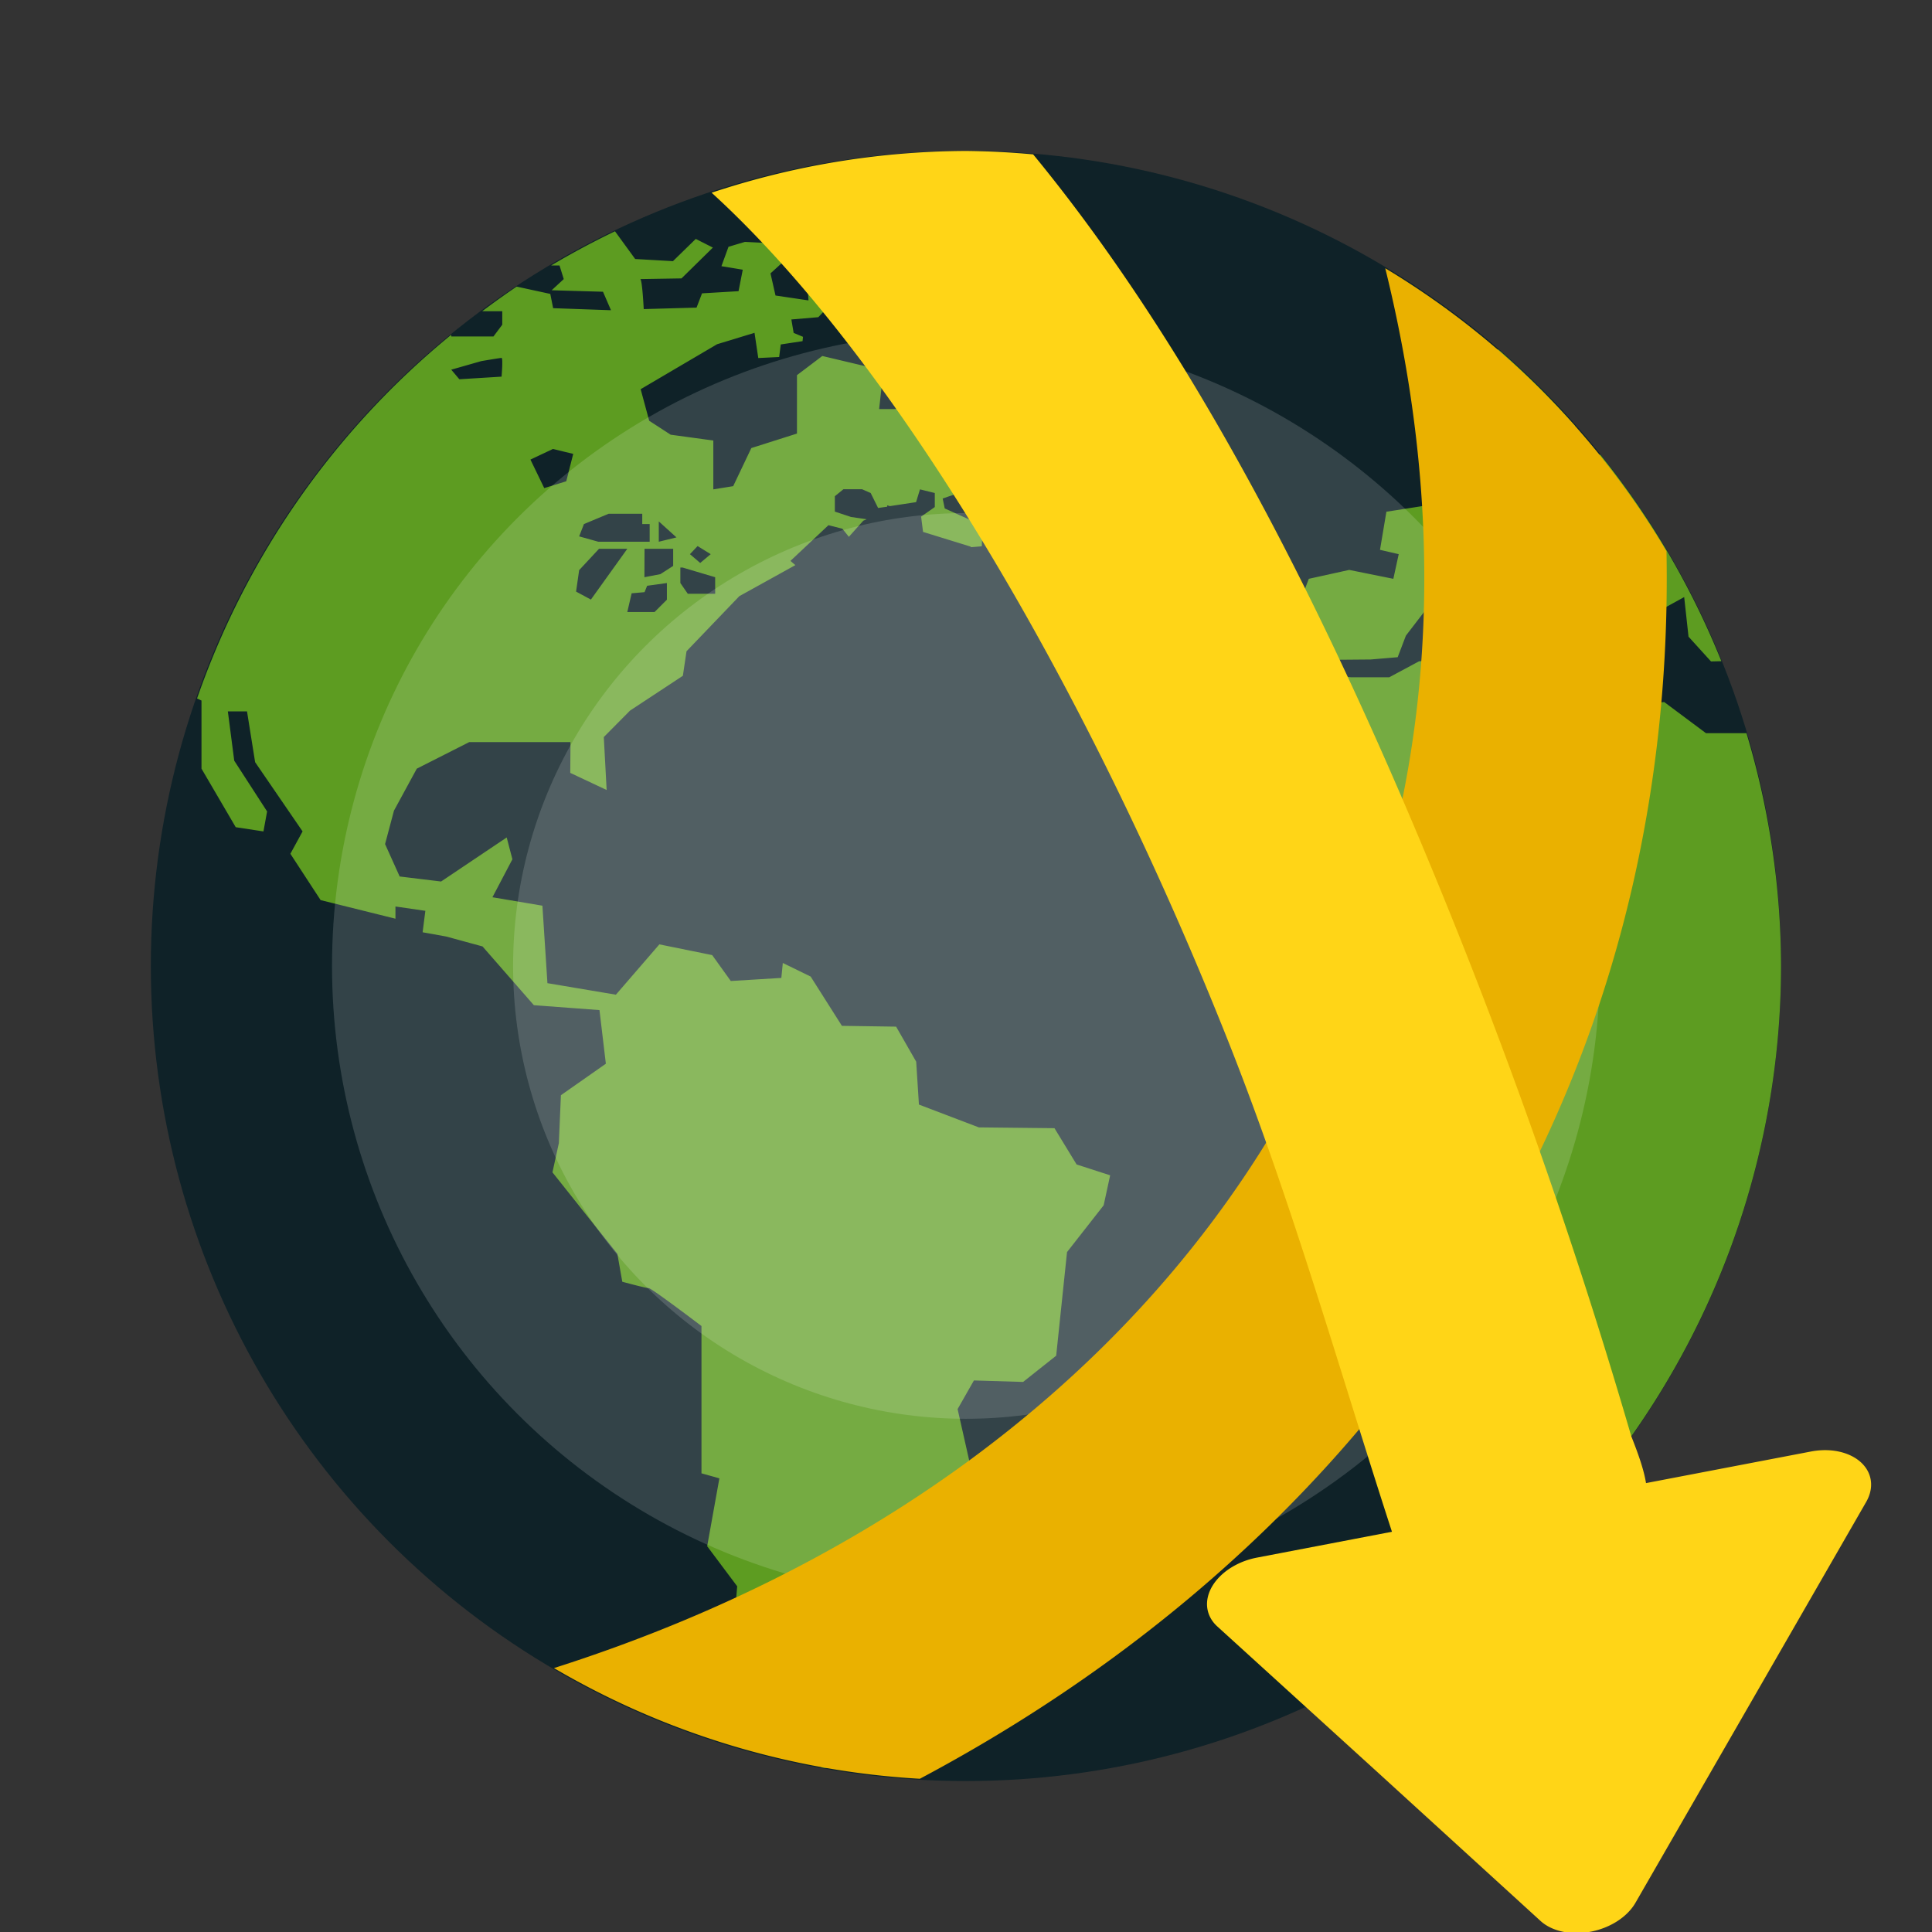<svg width="64" height="64" viewBox="0 0 16.933 16.933" xmlns="http://www.w3.org/2000/svg"><rect x="0" y="0" width="16.933" height="16.933" fill="#333333" stroke="none"/><circle cx="8.466" cy="8.466" r="7.144" fill="#0f2228" style="paint-order:stroke fill markers"/><path d="M5.39 2.027a7.144 7.144 0 0 0-.56.3h.074l.037.119-.106.098.45.013.07.162-.507-.018-.025-.125-.295-.064a7.144 7.144 0 0 0-.302.216h.176v.118l-.077.103h-.37v-.015a7.144 7.144 0 0 0-2.228 3.188l.039.018v.597l.3.513.243.037.032-.175-.288-.445-.056-.432h.168l.071.445.416.607-.107.196.265.406.656.163v-.107l.262.038-.024.188.206.037.319.087.45.515.575.043.056.47-.394.276-.018.42-.056.256.569.715.043.244s.207.056.232.056c.025 0 .462.332.462.332v1.291l.157.044-.107.595.263.351-.048.59.347.611.442.387a7.144 7.144 0 0 0 .023.004l.428.007.043-.144-.328-.277.019-.139.058-.169.013-.172-.223-.007-.112-.14.185-.18.025-.133-.207-.06.013-.124.293-.045.448-.215.15-.276.469-.601-.106-.47.143-.251.431.013.29-.23.095-.908.321-.41.057-.263-.294-.095-.194-.318-.663-.007-.525-.2-.024-.376-.176-.307-.475-.007-.274-.432-.244-.119-.013.131-.443.027-.163-.227-.463-.094-.381.441-.6-.101-.044-.679-.438-.074.175-.333-.05-.191-.575.386-.363-.044-.128-.284.078-.293.2-.368.46-.233H5l-.002.27.319.15-.025-.464.23-.232.463-.305.032-.215.463-.483.491-.272-.043-.037.333-.313.122.031.057.071.126-.141.03-.013-.137-.02-.142-.047v-.135l.075-.061h.164l.075.033.065.131.08-.011v-.012l.023.007.23-.035.034-.112.13.032v.123l-.12.084.017.134.418.129.001.005.096-.008.007-.182-.332-.15-.018-.087.274-.094.012-.264-.287-.175-.018-.445-.394.194h-.144l.038-.338-.536-.127-.222.168V3.8l-.4.127-.159.334-.174.028v-.428l-.374-.051-.188-.122-.075-.277.67-.394.328-.1.033.221.183-.009.014-.11.191-.029.004-.038-.082-.034-.02-.118.236-.02.141-.148.008-.01h.002l.043-.045.494-.063.219.187-.573.305.729.173.094-.245h.319l.112-.212-.225-.057v-.27l-.706-.313-.488.056-.275.145.02.35-.289-.043-.044-.194.276-.251-.5-.025-.144.043-.062.17.187.031-.037.188-.32.019-.048.125-.463.013s-.013-.263-.031-.263l.362-.006.275-.27-.15-.076-.2.195-.331-.019zm7.743 1.036-.227.089-.146.159.034.186.179.025.108.27.308-.125.052.362h-.093l-.254-.038-.281.048-.273.385-.389.061-.056.334.164.038-.047.216-.387-.078-.354.078-.075.197.061.415.208.098.349-.003.236-.02.072-.189.368-.479.243.05.238-.217.045.17.587.397-.072.096-.265-.014.102.145.163.035.19-.08-.003-.23.085-.042-.069-.073-.392-.219-.102-.29h.326l.103.103.28.242.013.293.29.31.109-.425.2-.11.038.347.197.217.091-.002a7.144 7.144 0 0 0-1.06-1.809l-.474-.004-.032-.107.282-.144a7.144 7.144 0 0 0-.67-.668zm-8.737.074c.014 0 0 .164 0 .164l-.37.023-.071-.084.263-.075s.164-.028.178-.028zm.45.798.178.043-.061.24-.193.06-.121-.25zm.488.568h.295v.09h.065v.155h-.45l-.168-.047.042-.108zm.44.067.155.14-.155.038zm.34.216.115.071-.092.077-.09-.077zm-.864.024h.248l-.319.445-.13-.07.027-.188zm.399 0H5.9v.15l-.112.072-.14.027zm.314.164h.019l.286.085v.145h-.24l-.065-.094zm-.118.136v.146l-.108.108h-.239l.038-.164.113-.01.023-.056zm7.436.62-.844.066-.261.14h-.335l-.165-.016-.406.227v.426l-.833.602.07.256h.168l-.044.244-.118.044-.007.64.72.82h.312l.019-.05h.562l.162-.15h.32l.174.175.476.05-.063.633.527.934-.277.532.019.25.218.22v.602l.287.387v.264a7.144 7.144 0 0 0 1.648-4.56 7.144 7.144 0 0 0-.303-2.04h-.355l-.366-.273-.384.038v.235h-.122l-.131-.095-.668-.169z" fill="#5d9c21"/><circle cx="8.466" cy="8.466" r="5.556" fill="#fff" opacity=".15" style="paint-order:stroke fill markers"/><circle cx="8.466" cy="8.466" r="3.969" fill="#fff" opacity=".15" style="paint-order:stroke fill markers"/><path d="M12.141 2.351c.663 2.688.332 5.1-.726 7.108-1.236 2.349-3.51 4.189-6.56 5.161a7.144 7.144 0 0 0 3.207.97c2.3-1.223 4.116-2.979 5.25-5.133.885-1.68 1.332-3.59 1.294-5.626a7.144 7.144 0 0 0-2.465-2.48z" fill="#eab100"/><path d="M8.467 1.323a7.143 7.143 0 0 0-2.23.366C7.83 3.142 9.52 5.992 10.764 9.124c.611 1.539 1.054 3.166 1.552 4.653 0 0 .257.508.12-.019l.998-.159c1.118-.105 1.118-.37.863-1.012a48.72 48.72 0 0 0-1.468-4.283C11.8 5.712 10.582 3.21 9.055 1.353a7.144 7.144 0 0 0-.589-.03z" fill="#ffd517"/><path d="M16.012 12.71a.35.49 75.748 0 0-.141.012l-4.856.93a.35.49 75.748 0 0-.33.172.35.49 75.748 0 0-.017.43l1.418 1.29 1.417 1.293a.35.49 75.748 0 0 .831-.16l1.011-1.756 1.011-1.757a.35.49 75.748 0 0-.344-.454z" fill="#ffd517"/></svg>